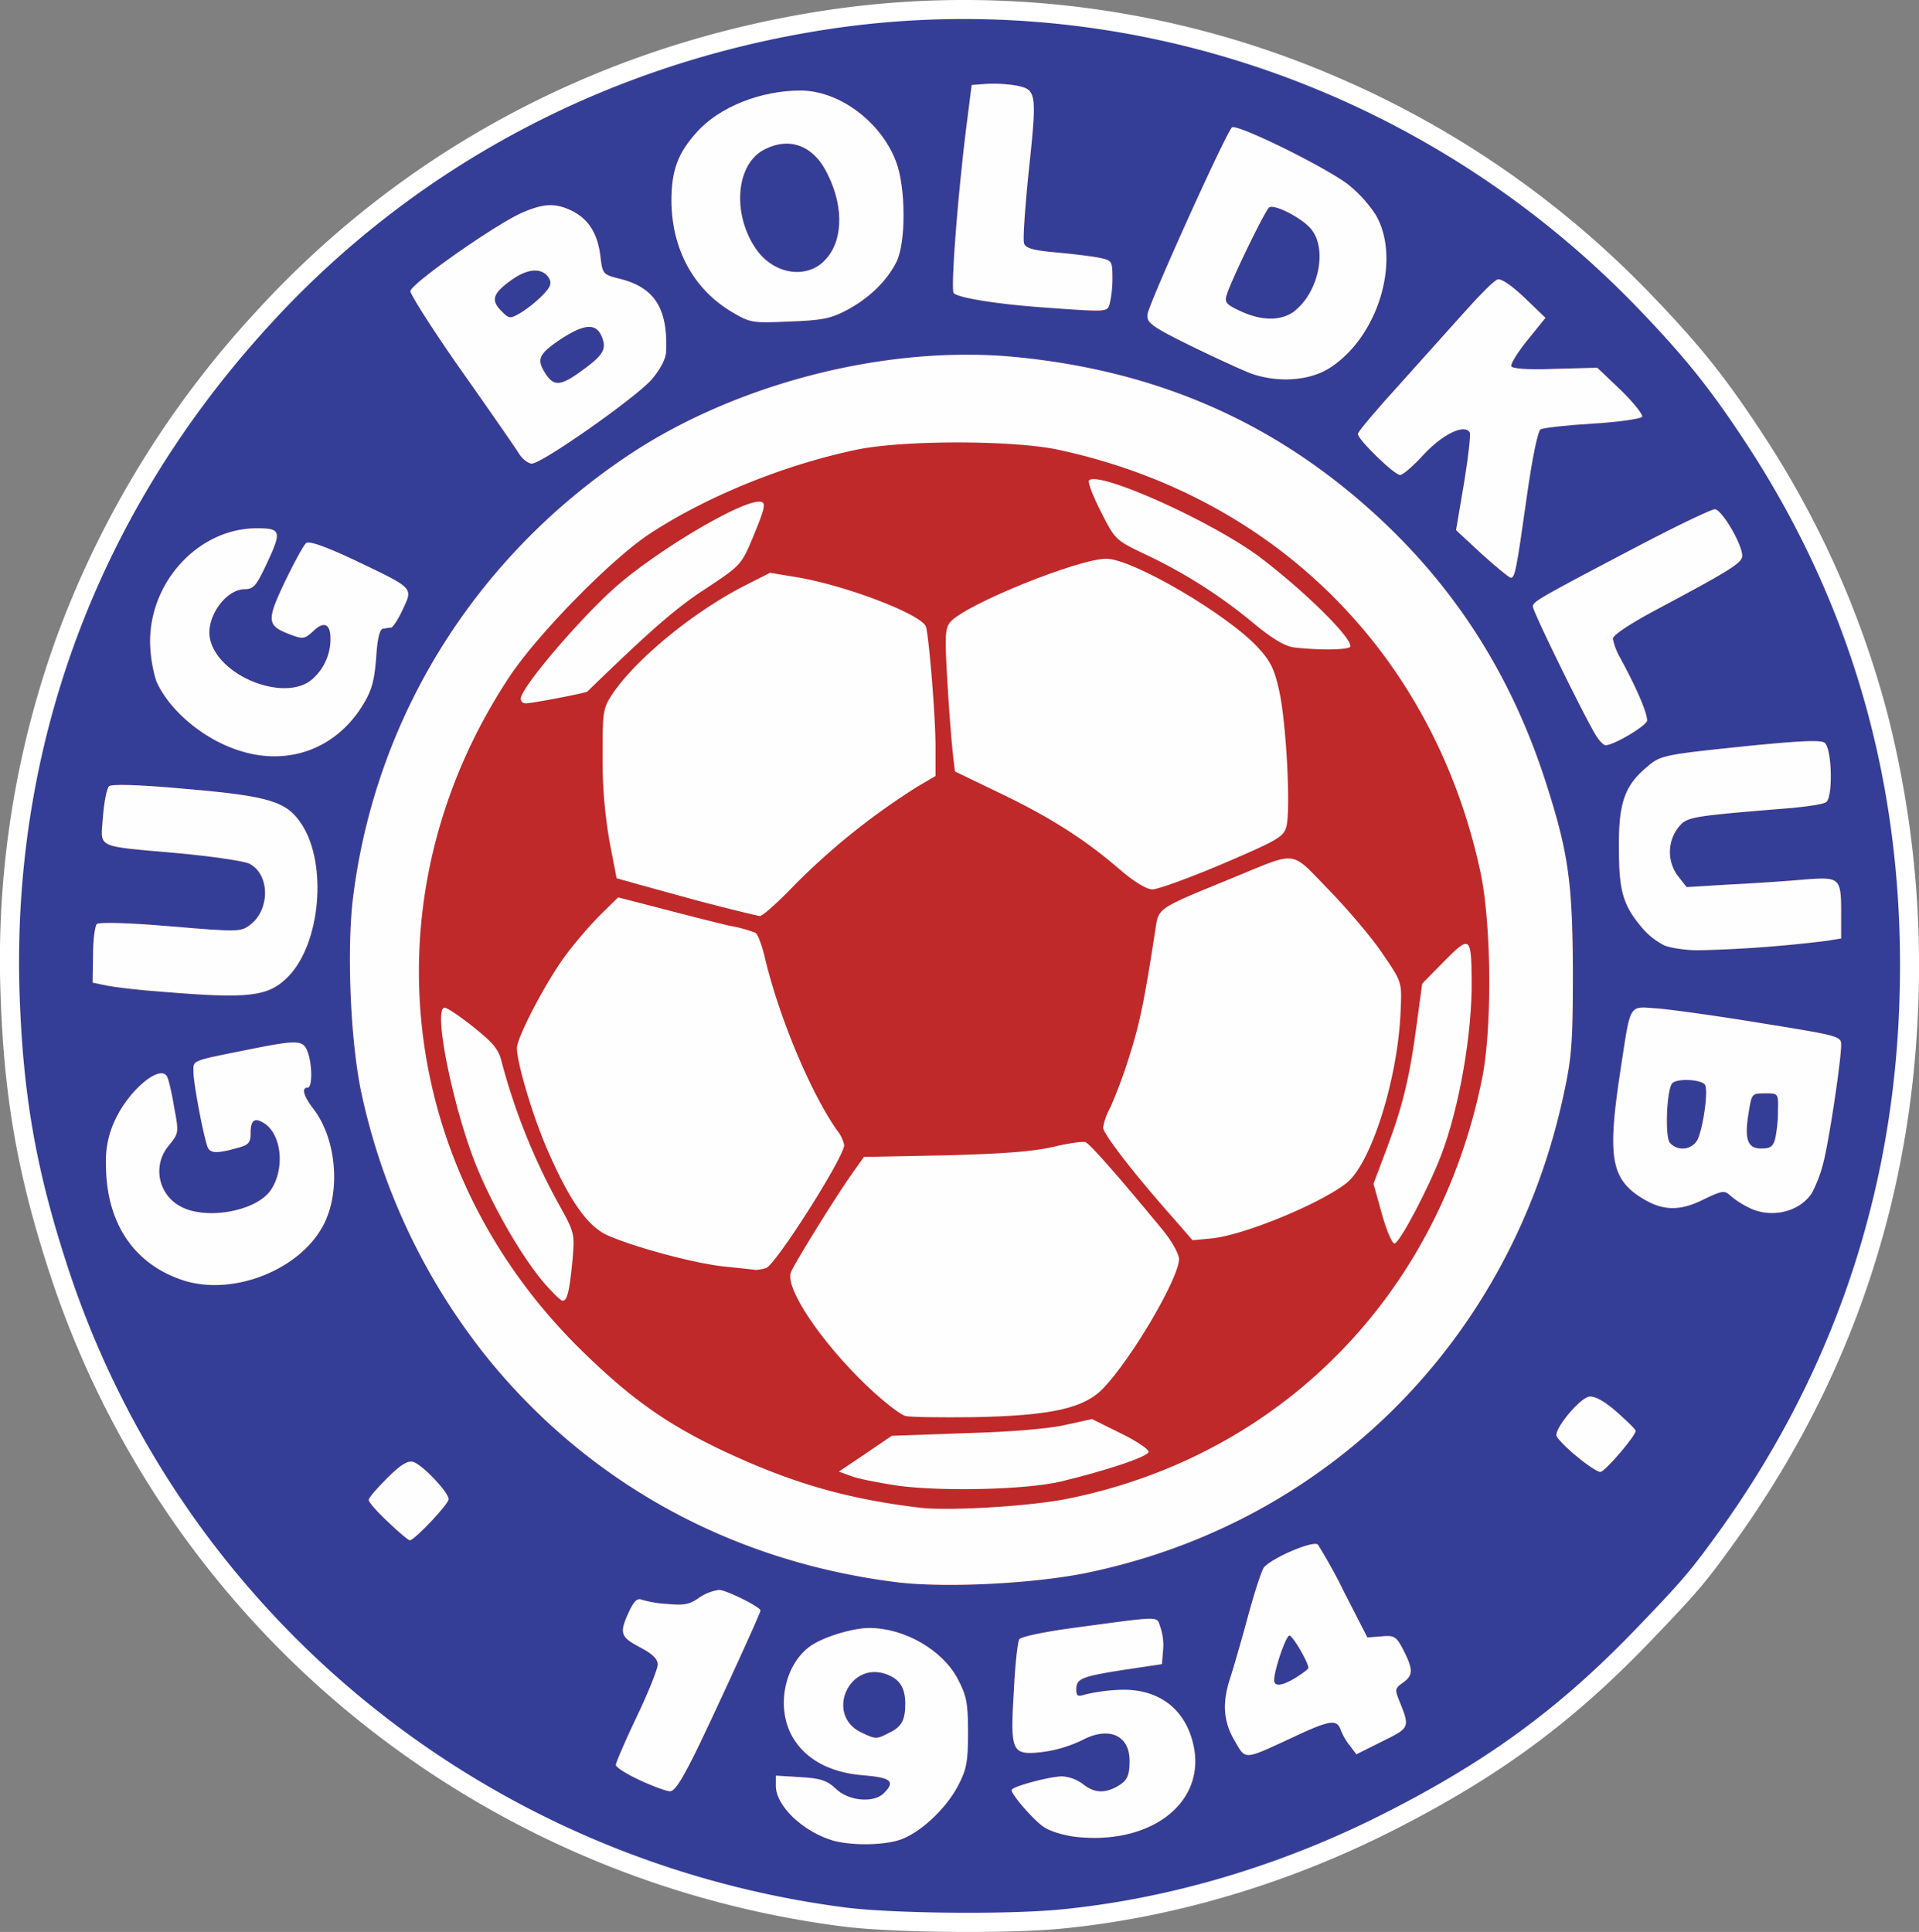 <svg xmlns="http://www.w3.org/2000/svg" viewBox="0 0 504.31 507.73"><rect x="0" y="0" width="504.31" height="507.73" fill="#808080" stroke="none"/><defs><style>.cls-1{fill:#353e97;}.cls-2{fill:#fff;}.cls-3{fill:#bf292a;}.cls-4{fill:#fefefe;}</style></defs><title>Asset 1@gbk_logo_stroke</title><g id="Layer_2" data-name="Layer 2"><g id="Layer_1-2" data-name="Layer 1"><g id="layer101"><path class="cls-1" d="M254.35,505.23c-13.24,0-25.7-.54-32.52-1.41A252.08,252.08,0,0,1,93.34,448.15,248.3,248.3,0,0,1,15.07,332.7C7,307.9,3.55,287.91,2.65,261.42.42,195.18,23.26,133.85,68.7,84.05,106.41,42.59,156.15,15.59,212.53,6A241.9,241.9,0,0,1,253.3,2.5c66.74,0,132,28,179,76.8a217.64,217.64,0,0,1,29,36.27c29.83,45.69,43.32,97.74,40.1,154.71-2.82,48.91-18.89,94-47.77,134-7.66,10.59-9.59,12.83-22.92,26.67-19.91,20.52-39.14,34.48-66.38,48.2-27.08,13.64-56.49,22.34-85.08,25.15C273.39,504.91,264.56,505.23,254.35,505.23Z"/><path class="cls-2" d="M253.3,5c65.8,0,130.06,27.12,177.15,76,12.6,13.1,19.2,21.4,28.7,35.9q44.55,68.25,39.7,153.2c-2.8,48.5-18.8,93.2-47.3,132.7-7.6,10.5-9.5,12.7-22.7,26.4-19.7,20.3-38.7,34.1-65.7,47.7-26.8,13.5-55.8,22.1-84.2,24.9-6,.6-15.17.89-24.61.89-12.31,0-25.12-.49-32.19-1.39-95.7-12.4-175.3-78.1-204.7-169.4-8-24.7-11.4-44.2-12.3-70.6C3,196,25.65,134.94,70.55,85.74c37.2-40.9,86.7-67.8,142.4-77.3A237.85,237.85,0,0,1,253.3,5m0-5V0a243.79,243.79,0,0,0-41.2,3.51c-56.93,9.71-107.16,37-145.25,78.86A256,256,0,0,0,15.5,165.75,249.06,249.06,0,0,0,.15,261.5c.91,26.75,4.43,46.93,12.54,72a250.81,250.81,0,0,0,79.06,116.6A254.46,254.46,0,0,0,221.5,506.29c6.93.89,19.51,1.44,32.84,1.44,10.3,0,19.22-.33,25.11-.92,28.87-2.85,58.6-11.63,85.95-25.41,27.5-13.85,46.92-28,67-48.68,13.46-14,15.41-16.24,23.17-27,29.16-40.42,45.39-85.95,48.24-135.35a267.87,267.87,0,0,0-7.67-82.34,249.3,249.3,0,0,0-32.84-73.88c-9.74-14.87-16.58-23.43-29.28-36.63a252.78,252.78,0,0,0-83.19-57.49A247,247,0,0,0,253.31,0Z"/></g><g id="layer102"><path class="cls-3" d="M219,483.74c-7.9-2.3-15.1-9.1-15.1-14.4v-2.7l6.5.4c5.3.3,7,.9,9.3,3.1,3.3,3.2,10,3.8,12.6,1.1,3.1-3.1,1.9-4.1-5.6-4.7-8.7-.7-15.2-4.3-18.5-10.2-4.2-7.5-2.2-18.3,4.3-23.4,3.1-2.5,11.4-5.1,15.9-5.1,9.3,0,19.3,5.8,23.3,13.4,2.3,4.4,2.7,6.3,2.7,14.1s-.4,9.7-2.7,14.1c-3.3,6.2-10.3,12.6-15.6,14.2C231.45,485,223.75,485,219,483.74Zm14.8-28.4c3.2-1.6,4.1-3.3,4.1-7.6s-1.5-6.5-5.1-7.8c-9.8-3.4-15.9,10.7-6.6,15.3C230.15,457.14,230.35,457.14,233.75,455.34Z"/><path class="cls-3" d="M282.75,482.74c-3.3-.4-6.9-1.5-8.6-2.7-2.8-2-8.3-8.4-8.3-9.6,0-.9,10.1-3.6,13.3-3.6a10.24,10.24,0,0,1,5.4,2c2.9,2.3,5.4,2.5,8.6.9,3-1.6,3.7-2.8,3.7-7,0-6.7-5.4-9.1-12.3-5.5a34.57,34.57,0,0,1-10.6,3.2c-8.1.9-8.5.1-7.5-16.1.3-6.8,1-12.8,1.4-13.5s6.7-2,14.1-3c23.9-3.2,21.9-3.2,23-.2a14.88,14.88,0,0,1,.7,6.1l-.3,3.6-10,1.5c-11.3,1.8-12.5,2.3-12.5,5.2,0,1.7.4,1.9,2.3,1.3a45.55,45.55,0,0,1,8.3-1.2c10.2-.7,17.6,4.3,20,13.7C317.45,473.24,303,484.94,282.75,482.74Z"/><path class="cls-3" d="M168.15,467.84c-3.5-1.6-6.3-3.4-6.3-4s2.5-6.4,5.5-12.7,5.5-12.5,5.5-13.7c0-1.5-1.4-2.8-4.8-4.6-5.1-2.7-5.4-3.7-2.5-9.8,1.2-2.4,2-3.1,3.2-2.6a29.34,29.34,0,0,0,6.8,1.1c4.2.4,5.7.1,8.1-1.6a12.41,12.41,0,0,1,5.3-2.1c1.9,0,10.9,4.5,10.9,5.4,0,.7-9.7,21.9-15.9,34.9-4.5,9.3-6.6,12.7-7.9,12.6C175.15,470.74,171.55,469.44,168.15,467.84Z"/><path class="cls-3" d="M324.45,457.44c-3-5.1-3.3-10-1.1-16.6.8-2.5,2.9-9.7,4.6-16s3.6-12.1,4.2-12.9c2.1-2.5,13-7.2,14.2-6a139.52,139.52,0,0,1,7,12.7l6,11.7,3.7-.3c3.4-.3,3.9,0,5.8,3.7,2.6,5.1,2.5,6.6-.2,8.5-2.1,1.5-2.1,1.8-.9,4.8,2.8,7,2.8,7-4.5,10.6l-6.8,3.4-1.8-2.4a15.45,15.45,0,0,1-2.3-4c-1-2.9-2.9-2.6-12.3,1.8C326.65,462.64,327.45,462.64,324.45,457.44Zm16.2-16.6c1.7-1.1,3.2-2.2,3.2-2.5,0-1.4-4.1-8.5-5-8.5s-4,9-4,11.7C334.85,443.34,336.85,443.14,340.65,440.84Z"/><path class="cls-3" d="M235.85,415.84c-42.8-5.3-80-25.4-106.8-57.8a167.13,167.13,0,0,1-34.3-71.9c-2.7-13.7-3.6-36.6-2-50,5.8-47.2,31.7-89.1,71.8-116.1,28.3-19.1,67.8-29.3,101.4-26.3,38.9,3.6,70.8,17.9,98.2,44,19.6,18.7,33.4,41,42,67.6,6,18.6,7.1,26.4,7.2,50,0,18.1-.3,22.5-2.3,31.7-13.7,64.9-62.1,113.4-125.9,126.4C271.05,416.24,248.45,417.34,235.85,415.84Z"/><path class="cls-3" d="M102,400c-2.8-2.6-5.1-5.2-5.1-5.8s2.2-3.1,4.9-5.8c3.6-3.6,5.4-4.6,6.8-4.2,2.5.8,9.3,8,9.3,9.8,0,1.3-9,10.8-10.2,10.8C107.35,404.84,104.75,402.64,102,400Z"/><path class="cls-3" d="M414.35,382.74c-2.8-2.3-5.1-4.7-5.3-5.4-.5-2,6.2-10,8.6-10.3,1.4-.2,3.9,1.1,7.2,4,2.7,2.4,5,4.6,5,5,0,1.3-8.1,10.8-9.3,10.8C419.85,386.84,417.05,385,414.35,382.74Z"/><path class="cls-3" d="M48.05,336.44c-13-4.3-20.2-15.2-20.2-30.5a24.81,24.81,0,0,1,2.4-11.6c3.6-7.8,11.7-14.6,13.6-11.5.4.6,1.3,4.3,1.9,8.1,1.3,6.8,1.2,6.9-1.3,10a10.44,10.44,0,0,0,2.6,15.9c6.6,4,20.4,1.6,24.2-4.2,3.6-5.5,2.8-14.2-1.6-17.3-2.7-1.8-3.8-1.1-3.8,2.5,0,2.5-.5,3.1-3.7,3.9-5.3,1.5-7.1,1.4-7.7-.6-1.3-4.1-3.6-16.7-3.6-19.3,0-3.3-1-2.9,14.4-6,13-2.6,14.4-2.6,15.6.6s1.3,9.4,0,9.4c-1.7,0-1.1,2.2,1.6,5.7,5.8,7.6,7.1,20.9,2.9,29.7C79.55,333.44,61.45,340.84,48.05,336.44Z"/><path class="cls-3" d="M459.35,317.24a22.51,22.51,0,0,1-4.7-3.1c-1.5-1.4-2.2-1.2-7.2,1.2-6.7,3.3-11.4,2.8-17.5-1.5-6.6-4.9-7.4-10.9-4.1-32.5,2.8-18.2,2-16.8,9.9-16.3,3.6.3,15.9,2,27.4,3.9,19.9,3.2,20.7,3.4,20.7,5.6,0,4.1-3.1,24.7-4.6,30.7a35.6,35.6,0,0,1-3.1,8.3C472.85,318.64,465.15,320.34,459.35,317.24Zm-13.3-17.6c1.4-2.7,2.9-12.4,2.1-14.4-.6-1.6-7.8-2-8.8-.4-1.4,2.2-1.8,14-.5,15.5A4.47,4.47,0,0,0,446.05,299.64Zm20.5-.5a36.84,36.84,0,0,0,.7-7.3c.1-4.5.1-4.5-3.4-4.5s-3.5.1-4.3,5c-1.2,7.1-.3,9.5,3.3,9.5C465.25,301.84,466,301.34,466.55,299.14Z"/><path class="cls-3" d="M42.65,260.64c-5.9-.4-12.5-1.2-14.5-1.6l-3.8-.8.1-7.2c0-4,.5-7.7,1-8.2s7.7-.4,19.3.6c17.9,1.5,18.5,1.5,21-.4,5.3-4,5.2-13.4-.3-16.1-1.6-.7-9.9-1.9-18.5-2.7-22.2-2-20.5-1.1-19.9-9.5.3-3.9,1-7.5,1.6-8.1s7.1-.5,20.3.7c22,1.9,26.5,3.3,30.4,9.4,6.7,10.4,4.9,31.2-3.6,39.9C70.55,261.94,65.55,262.54,42.65,260.64Z"/><path class="cls-3" d="M437.35,248.44a18.66,18.66,0,0,1-5.8-4.6c-5-5.9-6.1-9.6-6.1-21-.1-11.8,1.5-16.4,7.4-21.3,3.6-3.1,4.3-3.2,27.5-5.6,13.4-1.3,18.3-1.5,19.2-.7,1.9,1.7,2.2,14.4.3,15.6-.7.5-4.8,1.1-9,1.5-26.9,2.2-27.4,2.3-29.7,5a10.51,10.51,0,0,0-.1,13l2.2,2.8,11.5-.7c6.4-.3,15.1-.9,19.5-1.3,9.3-.7,9.6-.5,9.6,8.9v6.6l-3.7.6a335.67,335.67,0,0,1-33.8,2.5C443.05,249.74,439,249.14,437.35,248.44Z"/><path class="cls-3" d="M63.15,197.34c-9.5-2.9-18.7-10.6-22.1-18.4a36.91,36.91,0,0,1-1.6-10.2c-.1-16,12.9-29.9,28-29.9,6.5,0,6.7.7,2.4,9.8-2.5,5.3-3.3,6.2-5.5,6.2-5.2,0-10.5,7.8-9.1,13.3,2.4,9.9,20.1,16.6,27,10.2a14,14,0,0,0,4.6-10.5c0-3.9-1.7-4.7-4.5-2-2.3,2.1-2.7,2.2-6.1.9-6.1-2.3-6.3-3.5-1.4-13.8,2.4-5,4.9-9.6,5.6-10.2s4.5.6,12.6,4.4c15.9,7.6,15.5,7.2,12.8,13-1.2,2.6-2.6,4.8-3.1,4.8s-1.5.2-2.1.3c-.9.1-1.5,2.7-1.8,7.7-.5,6.2-1.2,8.6-3.6,12.5C88.25,196.74,75.85,201.34,63.15,197.34Z"/><path class="cls-3" d="M419.65,193.64c-2.7-4.1-16.8-32.9-16.8-34.2s.7-1.8,27.8-16c10.1-5.3,19.1-9.6,20-9.6,1.8,0,7.2,9.2,7.2,12.2,0,1.9-3.1,3.8-22.2,14-7.2,3.8-11.8,6.9-11.8,7.8a17,17,0,0,0,1.9,5c4.4,8.1,7.1,14.4,7.1,16.5,0,1.3-8.7,6.5-10.9,6.5C421.45,195.84,420.45,194.84,419.65,193.64Z"/><path class="cls-3" d="M389.45,145.64l-6.8-6.3,2.1-12.4c1.1-6.7,1.8-12.8,1.5-13.3-1.4-2.3-7,.4-12,5.7-2.7,3-5.6,5.5-6.3,5.5-1.5,0-11.1-9.3-11.1-10.8,0-.6,5.1-6.6,11.3-13.4l17.5-19.5c3.5-3.9,7-7.4,7.9-7.7s3.5,1.4,7.1,4.8l5.5,5.3-4.7,5.8c-2.6,3.2-4.5,6.3-4.3,6.9s3.9,1,11.5.7l11.1-.3,6.2,5.9c3.4,3.3,5.9,6.5,5.6,7s-6.3,1.4-13.1,1.8-12.9,1.1-13.6,1.5-2.2,7.6-3.6,17.6c-2.7,19.1-3.1,21.4-4.2,21.4C396.65,151.84,393.15,149,389.45,145.64Z"/><path class="cls-3" d="M136.35,119.14c-1-1.6-7.8-11.4-15.2-21.9s-13.3-19.9-13.3-20.7c0-1.9,22.7-17.8,29.5-20.7,5.6-2.4,8.6-2.5,12.8-.5,4.5,2.2,6.8,5.9,7.6,11.7.6,5.1.6,5.1,5.4,6.3,8.9,2.3,12.4,7.8,11.9,19.1-.1,1.9-1.5,4.6-3.8,7.3-4.1,4.7-28.8,22.1-31.5,22.1C138.85,121.84,137.25,120.64,136.35,119.14Zm16.8-21.9c5.5-4,6.4-5.6,4.9-9s-4.7-3.1-11,1.1c-5.6,3.8-6.1,5.2-3.6,9C145.65,101.64,147.45,101.44,153.15,97.24Zm-10.5-19.7c2.1-2.2,2.4-3.1,1.6-4.5-1.8-2.8-5.6-2.6-10.2.8s-5.1,5.1-2.2,8c2,2,2.2,2,5.1.3A33.83,33.83,0,0,0,142.65,77.54Z"/><path class="cls-3" d="M328.35,98c-2.7-1.1-9.9-4.4-16-7.4-9.7-4.8-11-5.8-10.8-7.9.1-2.4,20.5-47.5,22.2-49.2,1.1-1.1,23.4,9.8,30.3,14.8a34.23,34.23,0,0,1,7.5,8.2c6.7,11.5.8,31.7-11.8,40C344.35,100.14,335.65,100.74,328.35,98Zm11.9-16.3c6.3-5,8.6-16.1,4.4-21.4-2.3-2.9-9.6-6.7-11.1-5.8-1,.6-10.1,19.3-11.2,23.1-.6,1.9,0,2.5,3.7,4.2C331.75,84.44,336.85,84.34,340.25,81.74Z"/><path class="cls-3" d="M192.35,82c-10.1-6-15.8-16.5-15.9-29.2,0-8,1.7-12.6,6.7-18.1,5.9-6.6,16.8-10.9,27.2-10.9,10.1,0,21.1,8.1,25.1,18.6,2.6,6.7,2.7,21.4.1,26.5s-7.3,9.6-13.2,12.7c-4.2,2.2-6.6,2.6-15,2.9C197.75,84.94,197.15,84.84,192.35,82Zm24.1-13.3c5-4.7,5.5-13.8,1.2-22.6-3.6-7.8-10-10.3-16.8-6.8-7.4,3.8-8.5,16.6-2.4,25.8C202.85,71.84,211.35,73.54,216.45,68.74Z"/><path class="cls-3" d="M273.45,80.74c-12.1-.9-21.6-2.5-22.8-3.7-.9-.9,1.2-27.4,3.5-45.2l1.2-9.5,4-.3a35.88,35.88,0,0,1,8,.5c5.1,1.1,5.2,1.9,2.9,23.4-.9,9.1-1.5,17.3-1.1,18.1.4,1.2,2.6,1.8,8.4,2.3,4.3.4,9.4,1,11.3,1.4,3.4.7,3.5.8,3.5,5.7a29.46,29.46,0,0,1-.8,6.7C290.85,82,290.65,82,273.45,80.74Z"/></g><g id="layer103"><path class="cls-4" d="M219,483.74c-7.9-2.3-15.1-9.1-15.1-14.4v-2.7l6.5.4c5.3.3,7,.9,9.3,3.1,3.3,3.2,10,3.8,12.6,1.1,3.1-3.1,1.9-4.1-5.6-4.7-8.7-.7-15.2-4.3-18.5-10.2-4.2-7.5-2.2-18.3,4.3-23.4,3.1-2.5,11.4-5.1,15.9-5.1,9.3,0,19.3,5.8,23.3,13.4,2.3,4.4,2.7,6.3,2.7,14.1s-.4,9.7-2.7,14.1c-3.3,6.2-10.3,12.6-15.6,14.2C231.45,485,223.75,485,219,483.74Zm14.8-28.4c3.2-1.6,4.1-3.3,4.1-7.6s-1.5-6.5-5.1-7.8c-9.8-3.4-15.9,10.7-6.6,15.3C230.15,457.14,230.35,457.14,233.75,455.34Z"/><path class="cls-4" d="M282.75,482.74c-3.3-.4-6.9-1.5-8.6-2.7-2.8-2-8.3-8.4-8.3-9.6,0-.9,10.1-3.6,13.3-3.6a10.24,10.24,0,0,1,5.4,2c2.9,2.3,5.4,2.5,8.6.9,3-1.6,3.7-2.8,3.7-7,0-6.7-5.4-9.1-12.3-5.5a34.57,34.57,0,0,1-10.6,3.2c-8.1.9-8.5.1-7.5-16.1.3-6.8,1-12.8,1.4-13.5s6.7-2,14.1-3c23.9-3.2,21.9-3.2,23-.2a14.88,14.88,0,0,1,.7,6.1l-.3,3.6-10,1.5c-11.3,1.8-12.5,2.3-12.5,5.2,0,1.7.4,1.9,2.3,1.3a45.55,45.55,0,0,1,8.3-1.2c10.2-.7,17.6,4.3,20,13.7C317.45,473.24,303,484.94,282.75,482.74Z"/><path class="cls-4" d="M168.15,467.84c-3.5-1.6-6.3-3.4-6.3-4s2.5-6.4,5.5-12.7,5.5-12.5,5.5-13.7c0-1.5-1.4-2.8-4.8-4.6-5.1-2.7-5.4-3.7-2.5-9.8,1.2-2.4,2-3.1,3.2-2.6a29.34,29.34,0,0,0,6.8,1.1c4.2.4,5.7.1,8.1-1.6a12.41,12.41,0,0,1,5.3-2.1c1.9,0,10.9,4.5,10.9,5.4,0,.7-9.7,21.9-15.9,34.9-4.5,9.3-6.6,12.7-7.9,12.6C175.15,470.74,171.55,469.44,168.15,467.84Z"/><path class="cls-4" d="M324.45,457.44c-3-5.1-3.3-10-1.1-16.6.8-2.5,2.9-9.7,4.6-16s3.6-12.1,4.2-12.9c2.1-2.5,13-7.2,14.2-6a139.52,139.52,0,0,1,7,12.7l6,11.7,3.7-.3c3.4-.3,3.9,0,5.8,3.7,2.6,5.1,2.5,6.6-.2,8.5-2.1,1.5-2.1,1.8-.9,4.8,2.8,7,2.8,7-4.5,10.6l-6.8,3.4-1.8-2.4a15.45,15.45,0,0,1-2.3-4c-1-2.9-2.9-2.6-12.3,1.8C326.65,462.64,327.45,462.64,324.45,457.44Zm16.2-16.6c1.7-1.1,3.2-2.2,3.2-2.5,0-1.4-4.1-8.5-5-8.5s-4,9-4,11.7C334.85,443.34,336.85,443.14,340.65,440.84Z"/><path class="cls-4" d="M235.85,415.84c-42.8-5.3-80-25.4-106.8-57.8a167.13,167.13,0,0,1-34.3-71.9c-2.7-13.7-3.6-36.6-2-50,5.8-47.2,31.7-89.1,71.8-116.1,28.3-19.1,67.8-29.3,101.4-26.3,38.9,3.6,70.8,17.9,98.2,44,19.6,18.7,33.4,41,42,67.6,6,18.6,7.1,26.4,7.2,50,0,18.1-.3,22.5-2.3,31.7-13.7,64.9-62.1,113.4-125.9,126.4C271.05,416.24,248.45,417.34,235.85,415.84Zm44.9-22c56-11.4,97.4-53.6,108.8-110.7,2.6-13.3,2.4-40.4-.5-54-12.3-57.2-53.9-98.8-111.2-111-12-2.5-41-2.5-53,.1-19.4,4.1-39.7,12.5-54.5,22.3-10.2,6.9-28.9,26-36.4,37.2-37.6,56.7-30.2,128.5,18.3,176.6,13.2,13,22.7,19.8,37.9,27,17.9,8.4,32.4,12.6,51.7,14.9C249.45,397.14,271.05,395.84,280.75,393.84Z"/><path class="cls-4" d="M235.85,390.44c-5.2-.8-10.8-1.9-12.4-2.6l-3-1.1,7-4.7,6.9-4.7,19.5-.7c11.7-.3,22.2-1.2,26.3-2.2l6.8-1.5,7.5,3.7c4.1,2,7.4,4.2,7.4,4.9,0,1.2-10.6,4.8-23,7.8C269.55,391.54,247.45,392,235.85,390.44Z"/><path class="cls-4" d="M238.05,372.14c-1.3-.2-6-3.9-10.3-8-12-11.5-21.5-25.6-19.9-29.8.9-2.3,11.8-19.9,16.2-26.1l3-4.2,21.1-.4c15.4-.4,23.2-1,28.5-2.2,4-1,7.9-1.5,8.6-1.3,1.2.5,8.1,8.3,20.3,23.1,2.4,2.9,4.2,6.2,4.3,7.6,0,5-12.3,26-19.9,34-5.1,5.3-13.7,7.2-34.1,7.6C247.35,372.54,239.25,372.44,238.05,372.14Z"/><path class="cls-4" d="M143.05,337.24c-5.5-6.4-12.6-18.5-17.1-29-6.4-14.7-12.4-43.4-9.1-43.4.7,0,4.1,2.3,7.6,5.1,5.1,4.1,6.6,5.8,7.4,9.2a165.43,165.43,0,0,0,14.7,36.8c4.5,8.1,4.5,8.1,3.9,15.3-.8,8.2-1.4,10.6-2.6,10.6C147.35,341.84,145.25,339.74,143.05,337.24Z"/><path class="cls-4" d="M190.25,332.84c-7.6-.8-23-4.9-30.4-8.1-5.3-2.3-10-8.8-16-22.6-3.8-8.7-8-22.7-8-26.7,0-2.8,7.6-17.4,12.8-24.4a113.13,113.13,0,0,1,9-10.5l4.8-4.7,12,3.1c6.5,1.7,14.4,3.7,17.5,4.4a36.43,36.43,0,0,1,6.6,1.8c.6.4,1.6,3.1,2.3,5.9,3.7,15.9,12,35.8,19.1,46a9,9,0,0,1,1.9,3.9c0,3.1-17.8,31.2-20.5,32.3a11.07,11.07,0,0,1-2.8.5C197.85,333.64,194.15,333.24,190.25,332.84Z"/><path class="cls-4" d="M363.15,319l-2.2-7.9,3.5-9.3c4.2-11.1,6.1-19.1,7.9-32.9l1.4-10.4,5.8-5.9c6.7-6.8,7.1-6.5,7.2,4.7.2,14.2-3.3,34.1-8.1,46.5-3.4,8.8-10.9,23-12.2,23C365.85,326.84,364.35,323.34,363.15,319Z"/><path class="cls-4" d="M308,319.74c-10.1-11.4-18.1-21.8-18.1-23.4a16.22,16.22,0,0,1,1.9-5.3,127.62,127.62,0,0,0,5-13.5c2.7-8.5,3.9-14.2,6.9-33.7.8-5.2.6-5.1,19.7-12.9,18.1-7.4,15.4-7.7,25.9,3,5,5.2,11.4,12.7,14.1,16.8,5,7.3,5,7.4,4.7,14.5-.6,18-7.8,40.8-14.4,45.8-7.2,5.5-26.7,13.5-35.1,14.4l-5.2.5Z"/><path class="cls-4" d="M183.85,236.84c-8-2.2-16.1-4.4-18.1-5l-3.7-1-1.8-9.3a126.16,126.16,0,0,1-1.9-22.3c0-12.8.1-13.1,2.9-17.3,6.5-9.3,21.4-21.4,34.6-28.1l6.5-3.3,7.3,1.2c12.9,2.2,32.7,9.8,33.7,13,.8,2.9,2.5,23.5,2.5,31.4v7.8l-4.6,2.7a181.41,181.41,0,0,0-32.1,25.6c-4.5,4.7-8.8,8.6-9.5,8.5S191.85,238.94,183.85,236.84Z"/><path class="cls-4" d="M293.85,228.14c-9.1-7.8-18.3-13.6-31.5-19.9l-11.4-5.5-.6-5.2c-.3-2.9-1-11.3-1.4-18.7-.7-11.7-.6-13.7.8-15.4,4-4.6,33.6-16.6,41-16.6,6.8,0,31.8,14.6,39.8,23.3,3.3,3.5,4.4,5.8,5.6,11.3,1.9,8.3,3.1,31.8,1.9,35.8-.7,2.7-2.3,3.6-16.8,9.8-8.7,3.7-17,6.7-18.4,6.7C301.25,233.74,297.85,231.64,293.85,228.14Z"/><path class="cls-4" d="M136.85,183.64c0-2.9,15.9-21.5,25.3-29.7,11.1-9.6,32.2-22.1,37.3-22.1,2,0,1.8,1.2-1.6,9.4-3,7.2-3.2,7.4-12.6,13.6-7.8,5.1-14.4,10.9-30.9,26.9-.4.4-14.5,3.1-16.2,3.1A1.24,1.24,0,0,1,136.85,183.64Z"/><path class="cls-4" d="M340,170.14c-2.3-.3-5.7-2.3-10.5-6.3a133.09,133.09,0,0,0-28.2-18c-8.2-3.9-8.2-3.9-12-11.4-2.1-4.1-3.5-7.8-3.1-8.2,2.6-2.6,33,11.1,45.3,20.5,11.5,8.8,23.4,20.5,23.4,23.1C354.85,170.84,346.75,170.94,340,170.14Z"/><path class="cls-4" d="M102,400c-2.8-2.6-5.1-5.2-5.1-5.8s2.2-3.1,4.9-5.8c3.6-3.6,5.4-4.6,6.8-4.2,2.5.8,9.3,8,9.3,9.8,0,1.3-9,10.8-10.2,10.8C107.35,404.84,104.75,402.64,102,400Z"/><path class="cls-4" d="M414.35,382.74c-2.8-2.3-5.1-4.7-5.3-5.4-.5-2,6.2-10,8.6-10.3,1.4-.2,3.9,1.1,7.2,4,2.7,2.4,5,4.6,5,5,0,1.3-8.1,10.8-9.3,10.8C419.85,386.84,417.05,385,414.35,382.74Z"/><path class="cls-4" d="M48.05,336.44c-13-4.3-20.2-15.2-20.2-30.5a24.81,24.81,0,0,1,2.4-11.6c3.6-7.8,11.7-14.6,13.6-11.5.4.6,1.3,4.3,1.9,8.1,1.3,6.8,1.2,6.9-1.3,10a10.44,10.44,0,0,0,2.6,15.9c6.6,4,20.4,1.6,24.2-4.2,3.6-5.5,2.8-14.2-1.6-17.3-2.7-1.8-3.8-1.1-3.8,2.5,0,2.5-.5,3.1-3.7,3.9-5.3,1.5-7.1,1.4-7.7-.6-1.3-4.1-3.6-16.7-3.6-19.3,0-3.3-1-2.9,14.4-6,13-2.6,14.4-2.6,15.6.6s1.3,9.4,0,9.4c-1.7,0-1.1,2.2,1.6,5.7,5.8,7.6,7.1,20.9,2.9,29.7C79.55,333.44,61.45,340.84,48.05,336.44Z"/><path class="cls-4" d="M459.35,317.24a22.51,22.51,0,0,1-4.7-3.1c-1.5-1.4-2.2-1.2-7.2,1.2-6.7,3.3-11.4,2.8-17.5-1.5-6.6-4.9-7.4-10.9-4.1-32.5,2.8-18.2,2-16.8,9.9-16.3,3.6.3,15.9,2,27.4,3.9,19.9,3.2,20.7,3.4,20.7,5.6,0,4.1-3.1,24.7-4.6,30.7a35.6,35.6,0,0,1-3.1,8.3C472.85,318.64,465.15,320.34,459.35,317.24Zm-13.3-17.6c1.4-2.7,2.9-12.4,2.1-14.4-.6-1.6-7.8-2-8.8-.4-1.4,2.2-1.8,14-.5,15.5A4.47,4.47,0,0,0,446.05,299.64Zm20.5-.5a36.84,36.84,0,0,0,.7-7.3c.1-4.5.1-4.5-3.4-4.5s-3.5.1-4.3,5c-1.2,7.1-.3,9.5,3.3,9.5C465.25,301.84,466,301.34,466.55,299.14Z"/><path class="cls-4" d="M42.65,260.64c-5.9-.4-12.5-1.2-14.5-1.6l-3.8-.8.1-7.2c0-4,.5-7.7,1-8.2s7.7-.4,19.3.6c17.9,1.5,18.5,1.5,21-.4,5.3-4,5.2-13.4-.3-16.1-1.6-.7-9.9-1.9-18.5-2.7-22.2-2-20.5-1.1-19.9-9.5.3-3.9,1-7.5,1.6-8.1s7.1-.5,20.3.7c22,1.9,26.5,3.3,30.4,9.4,6.7,10.4,4.9,31.2-3.6,39.9C70.55,261.94,65.55,262.54,42.65,260.64Z"/><path class="cls-4" d="M437.35,248.44a18.66,18.66,0,0,1-5.8-4.6c-5-5.9-6.1-9.6-6.1-21-.1-11.8,1.5-16.4,7.4-21.3,3.6-3.1,4.3-3.2,27.5-5.6,13.4-1.3,18.3-1.5,19.2-.7,1.9,1.7,2.2,14.4.3,15.6-.7.5-4.8,1.1-9,1.5-26.9,2.2-27.4,2.3-29.7,5a10.51,10.51,0,0,0-.1,13l2.2,2.8,11.5-.7c6.4-.3,15.1-.9,19.5-1.3,9.3-.7,9.6-.5,9.6,8.9v6.6l-3.7.6a335.67,335.67,0,0,1-33.8,2.5C443.05,249.74,439,249.14,437.35,248.44Z"/><path class="cls-4" d="M63.15,197.34c-9.5-2.9-18.7-10.6-22.1-18.4a36.91,36.91,0,0,1-1.6-10.2c-.1-16,12.9-29.9,28-29.9,6.5,0,6.7.7,2.4,9.8-2.5,5.3-3.3,6.2-5.5,6.2-5.2,0-10.5,7.8-9.1,13.3,2.4,9.9,20.1,16.6,27,10.2a14,14,0,0,0,4.6-10.5c0-3.9-1.7-4.7-4.5-2-2.3,2.1-2.7,2.2-6.1.9-6.1-2.3-6.3-3.5-1.4-13.8,2.4-5,4.9-9.6,5.6-10.2s4.5.6,12.6,4.4c15.9,7.6,15.5,7.2,12.8,13-1.2,2.6-2.6,4.8-3.1,4.8s-1.5.2-2.1.3c-.9.1-1.5,2.7-1.8,7.7-.5,6.2-1.2,8.6-3.6,12.5C88.25,196.74,75.85,201.34,63.15,197.34Z"/><path class="cls-4" d="M419.65,193.64c-2.7-4.1-16.8-32.9-16.8-34.2s.7-1.8,27.8-16c10.1-5.3,19.1-9.6,20-9.6,1.8,0,7.2,9.2,7.2,12.2,0,1.9-3.1,3.8-22.2,14-7.2,3.8-11.8,6.9-11.8,7.8a17,17,0,0,0,1.9,5c4.4,8.1,7.1,14.4,7.1,16.5,0,1.3-8.7,6.5-10.9,6.5C421.45,195.84,420.45,194.84,419.65,193.64Z"/><path class="cls-4" d="M389.45,145.64l-6.8-6.3,2.1-12.4c1.1-6.7,1.8-12.8,1.5-13.3-1.4-2.3-7,.4-12,5.7-2.7,3-5.6,5.5-6.3,5.5-1.5,0-11.1-9.3-11.1-10.8,0-.6,5.1-6.6,11.3-13.4l17.5-19.5c3.5-3.9,7-7.4,7.9-7.7s3.5,1.4,7.1,4.8l5.5,5.3-4.7,5.8c-2.6,3.2-4.5,6.3-4.3,6.9s3.9,1,11.5.7l11.1-.3,6.2,5.9c3.4,3.3,5.9,6.5,5.6,7s-6.3,1.4-13.1,1.8-12.9,1.1-13.6,1.5-2.2,7.6-3.6,17.6c-2.7,19.1-3.1,21.4-4.2,21.4C396.65,151.84,393.15,149,389.45,145.64Z"/><path class="cls-4" d="M136.35,119.14c-1-1.6-7.8-11.4-15.2-21.9s-13.3-19.9-13.3-20.7c0-1.9,22.7-17.8,29.5-20.7,5.6-2.4,8.6-2.5,12.8-.5,4.5,2.2,6.8,5.9,7.6,11.7.6,5.1.6,5.1,5.4,6.3,8.9,2.3,12.4,7.8,11.9,19.1-.1,1.9-1.5,4.6-3.8,7.3-4.1,4.7-28.8,22.1-31.5,22.1C138.85,121.84,137.25,120.64,136.35,119.14Zm16.8-21.9c5.5-4,6.4-5.6,4.9-9s-4.7-3.1-11,1.1c-5.6,3.8-6.1,5.2-3.6,9C145.65,101.64,147.45,101.44,153.15,97.24Zm-10.5-19.7c2.1-2.2,2.4-3.1,1.6-4.5-1.8-2.8-5.6-2.6-10.2.8s-5.1,5.1-2.2,8c2,2,2.2,2,5.1.3A33.83,33.83,0,0,0,142.65,77.54Z"/><path class="cls-4" d="M328.35,98c-2.7-1.1-9.9-4.4-16-7.4-9.7-4.8-11-5.8-10.8-7.9.1-2.4,20.5-47.5,22.2-49.2,1.1-1.1,23.4,9.8,30.3,14.8a34.23,34.23,0,0,1,7.5,8.2c6.7,11.5.8,31.7-11.8,40C344.35,100.14,335.65,100.74,328.35,98Zm11.9-16.3c6.3-5,8.6-16.1,4.4-21.4-2.3-2.9-9.6-6.7-11.1-5.8-1,.6-10.1,19.3-11.2,23.1-.6,1.9,0,2.5,3.7,4.2C331.75,84.44,336.85,84.34,340.25,81.74Z"/><path class="cls-4" d="M192.35,82c-10.1-6-15.8-16.5-15.9-29.2,0-8,1.7-12.6,6.7-18.1,5.9-6.6,16.8-10.9,27.2-10.9,10.1,0,21.1,8.1,25.1,18.6,2.6,6.7,2.7,21.4.1,26.5s-7.3,9.6-13.2,12.7c-4.2,2.2-6.6,2.6-15,2.9C197.75,84.94,197.15,84.84,192.35,82Zm24.1-13.3c5-4.7,5.5-13.8,1.2-22.6-3.6-7.8-10-10.3-16.8-6.8-7.4,3.8-8.5,16.6-2.4,25.8C202.85,71.84,211.35,73.54,216.45,68.74Z"/><path class="cls-4" d="M273.45,80.74c-12.1-.9-21.6-2.5-22.8-3.7-.9-.9,1.2-27.4,3.5-45.2l1.2-9.5,4-.3a35.88,35.88,0,0,1,8,.5c5.1,1.1,5.2,1.9,2.9,23.4-.9,9.1-1.5,17.3-1.1,18.1.4,1.2,2.6,1.8,8.4,2.3,4.3.4,9.4,1,11.3,1.4,3.4.7,3.5.8,3.5,5.7a29.46,29.46,0,0,1-.8,6.7C290.85,82,290.65,82,273.45,80.74Z"/></g></g></g></svg>
